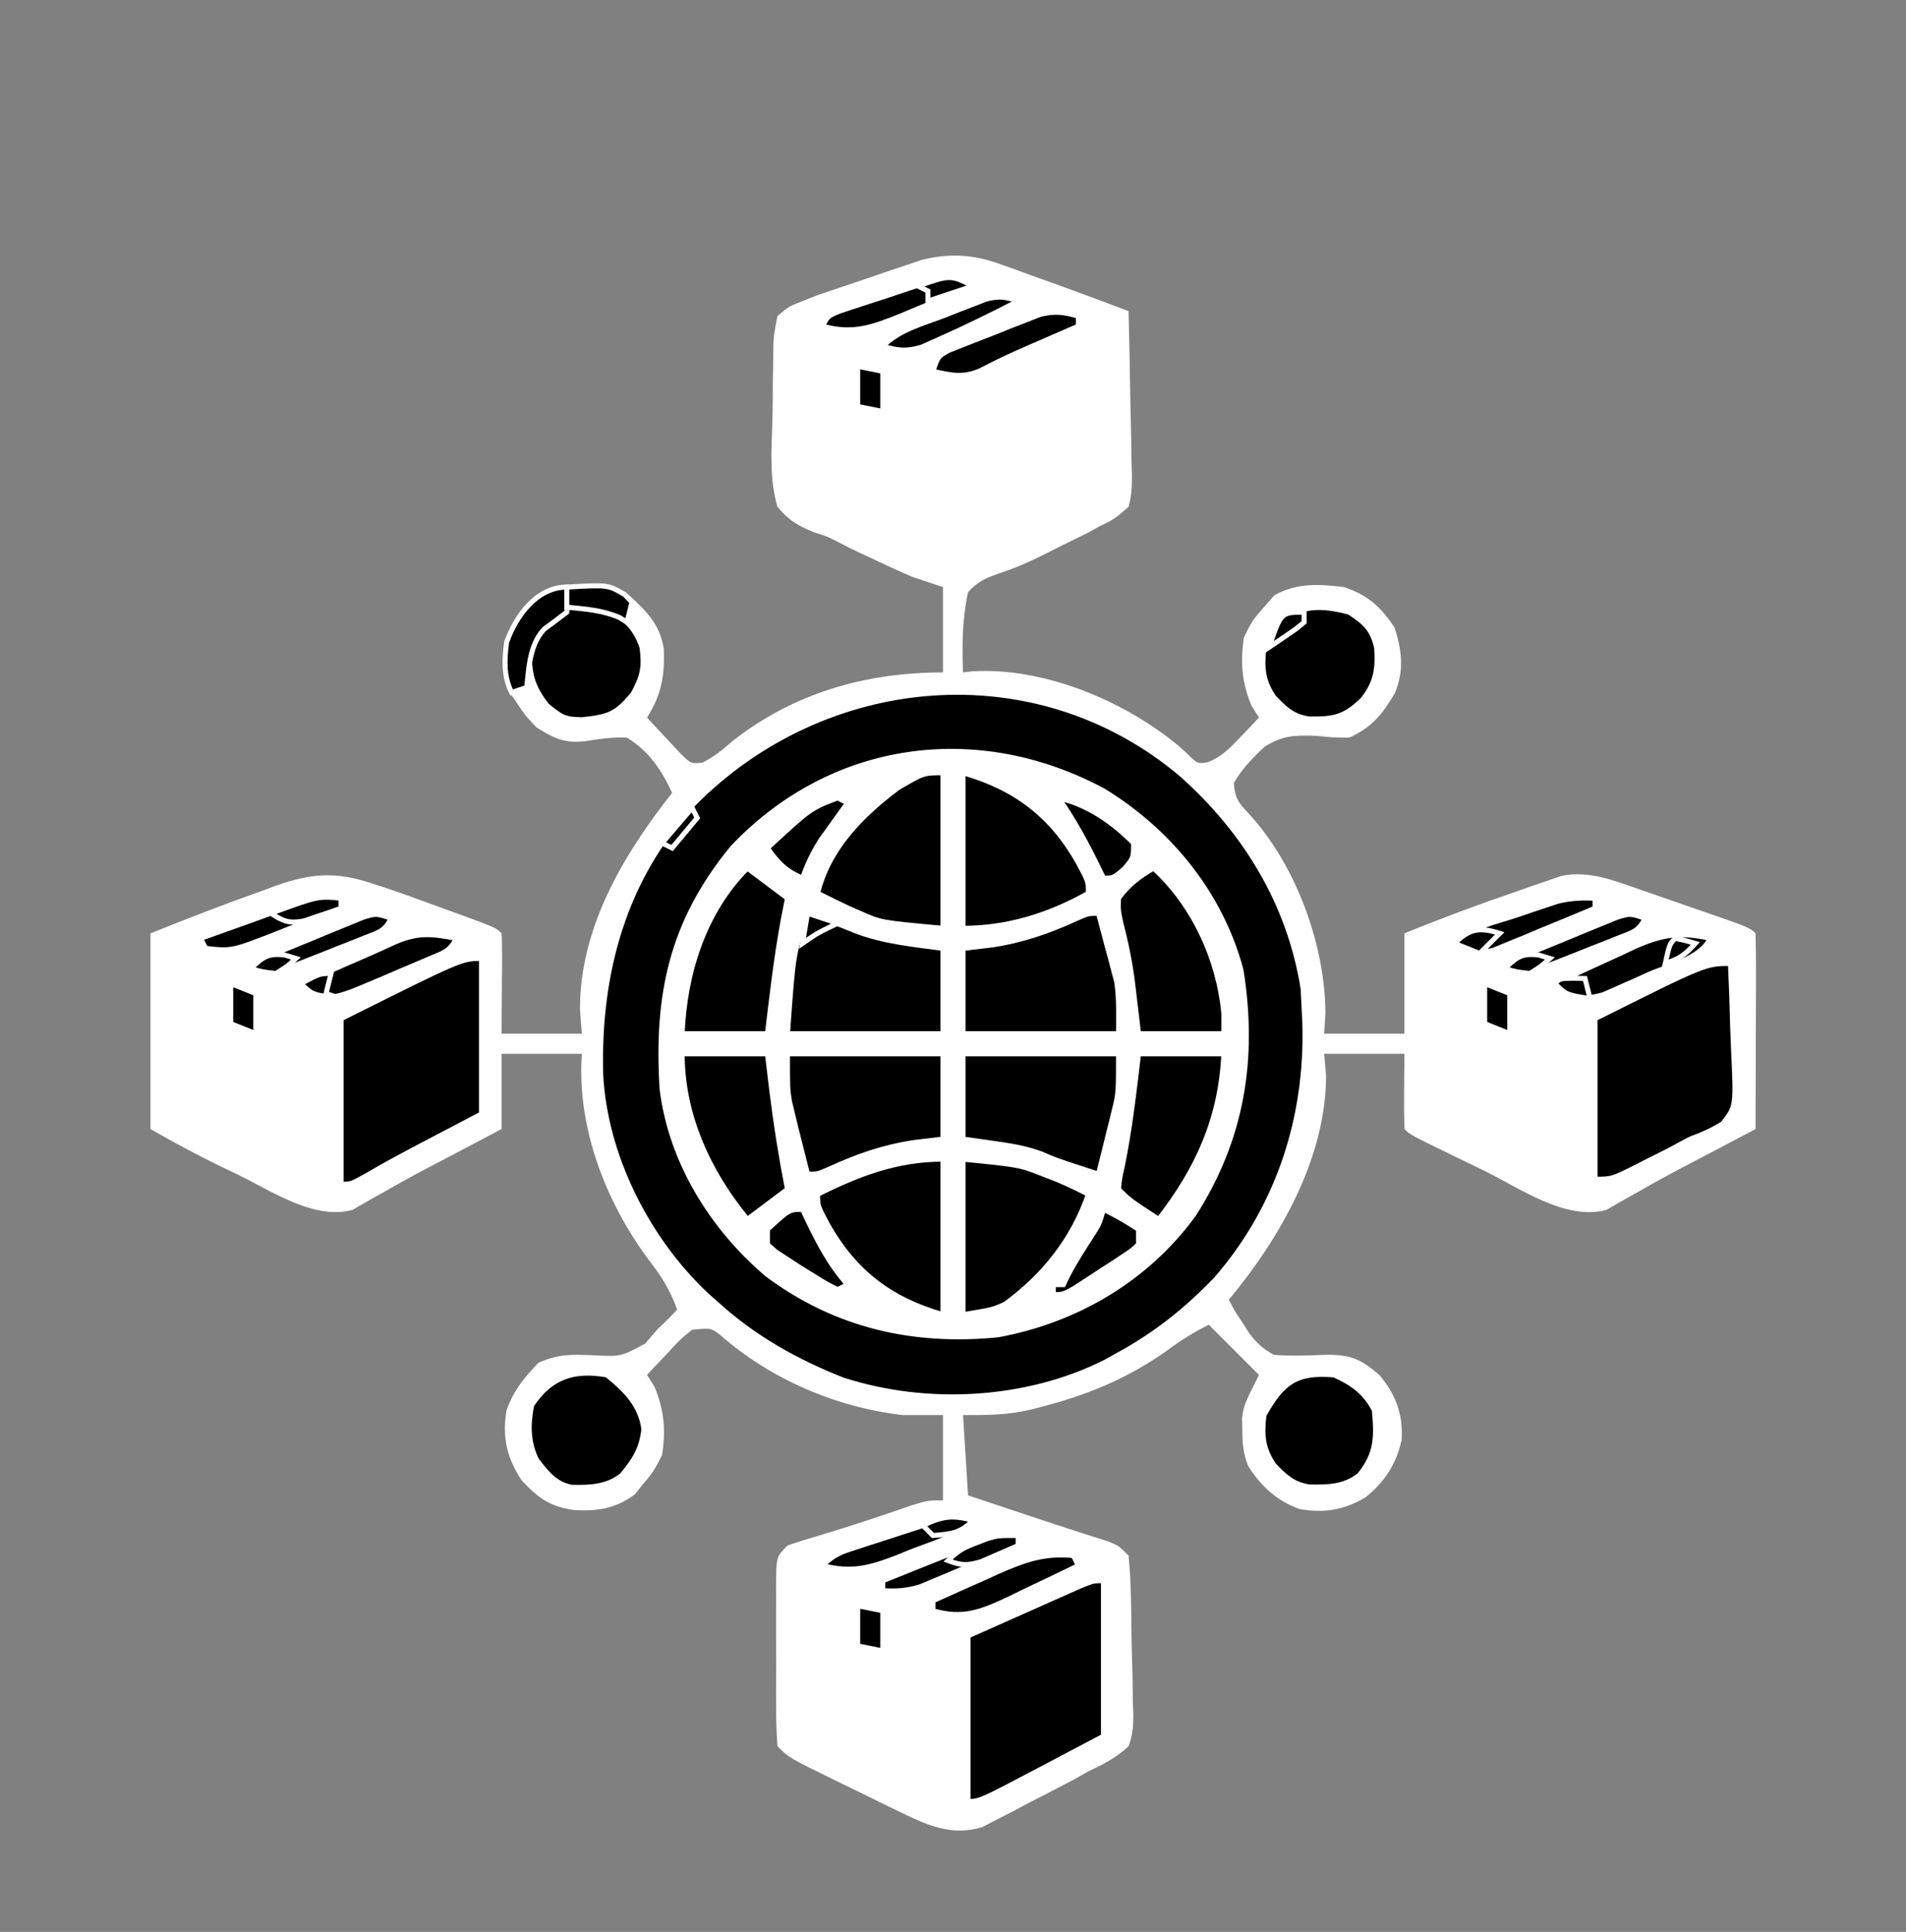 <?xml version="1.0" encoding="UTF-8"?>
<svg version="1.1" xmlns="http://www.w3.org/2000/svg" width="380" height="385">
<rect width="100%" height="100%" fill="#808080" stroke="none"/>
<path d="M0 0 C0.979 0.347 1.958 0.695 2.967 1.053 C3.969 1.421 4.971 1.789 6.004 2.168 C7.501 2.703 7.501 2.703 9.029 3.248 C14.562 5.23 20.065 7.288 25.566 9.355 C25.715 14.836 25.824 20.316 25.896 25.798 C25.926 27.663 25.967 29.527 26.019 31.391 C26.092 34.072 26.126 36.752 26.152 39.434 C26.183 40.266 26.214 41.098 26.246 41.956 C26.248 44.239 26.182 46.156 25.566 48.355 C22.763 50.79 22.763 50.79 19.566 52.355 C18.909 52.721 18.252 53.087 17.575 53.465 C17 53.747 16.425 54.029 15.832 54.32 C15.18 54.642 14.528 54.964 13.856 55.295 C13.183 55.624 12.51 55.954 11.816 56.293 C11.117 56.649 10.418 57.006 9.697 57.373 C6.594 58.943 3.646 60.329 0.336 61.422 C-2.611 62.438 -4.322 63.044 -6.434 65.355 C-7.586 70.757 -7.653 75.855 -7.434 81.355 C-6.556 81.251 -6.556 81.251 -5.66 81.145 C8.562 80.248 24.616 86.951 35.488 95.945 C36.009 96.411 36.53 96.876 37.066 97.355 C39.28 99.587 39.28 99.587 41.457 99.234 C44.22 98.083 45.758 96.454 47.816 94.293 C48.523 93.559 49.229 92.826 49.957 92.07 C50.754 91.221 50.754 91.221 51.566 90.355 C51.071 89.572 50.576 88.788 50.066 87.98 C48.126 83.291 47.832 79.366 48.566 74.355 C50.254 70.98 50.254 70.98 52.566 68.355 C53.247 67.572 53.928 66.788 54.629 65.98 C59.171 63.468 63.492 63.744 68.566 64.355 C73.325 65.999 75.762 68.201 78.566 72.355 C80.094 76.937 80.542 81.081 78.625 85.551 C76.18 89.705 74.058 92.317 69.566 94.355 C66.332 94.332 66.332 94.332 62.816 93.98 C58.532 93.863 56.274 93.911 52.617 96.207 C50.236 98.502 48.237 100.498 46.566 103.355 C46.751 106.798 47.766 107.574 50.191 110.23 C59.132 120.332 64.76 135.858 64.816 149.293 C64.734 150.634 64.651 151.974 64.566 153.355 C69.846 153.355 75.126 153.355 80.566 153.355 C80.566 146.755 80.566 140.155 80.566 133.355 C87.912 130.354 95.306 127.604 102.816 125.043 C103.866 124.671 104.915 124.299 105.996 123.916 C107.014 123.57 108.033 123.224 109.082 122.867 C109.992 122.552 110.903 122.237 111.841 121.913 C117.358 120.785 122.267 122.808 127.461 124.605 C128.41 124.933 128.41 124.933 129.379 125.267 C130.705 125.725 132.03 126.186 133.354 126.648 C135.388 127.359 137.425 128.061 139.463 128.762 C149.425 132.214 149.425 132.214 150.566 133.355 C150.655 136.24 150.682 139.1 150.664 141.984 C150.662 143.281 150.662 143.281 150.66 144.603 C150.654 147.375 150.642 150.146 150.629 152.918 C150.624 154.792 150.619 156.667 150.615 158.541 C150.604 163.146 150.587 167.751 150.566 172.355 C145.949 174.802 141.326 177.239 136.691 179.652 C133.591 181.271 130.531 182.932 127.504 184.684 C126.896 185.022 126.289 185.36 125.663 185.709 C124.045 186.61 122.442 187.539 120.84 188.469 C112.688 190.677 103.543 184.119 96.407 180.63 C94.545 179.72 92.679 178.818 90.812 177.918 C81.715 173.504 81.715 173.504 80.566 172.355 C80.493 169.823 80.474 167.324 80.504 164.793 C80.525 162.339 80.545 159.884 80.566 157.355 C75.286 157.355 70.006 157.355 64.566 157.355 C64.69 158.799 64.814 160.243 64.941 161.73 C64.941 178.077 55.726 194.182 45.566 206.355 C46.74 208.65 46.74 208.65 48.566 211.355 C48.911 211.906 49.255 212.456 49.609 213.023 C51.16 215.032 52.314 216.147 54.566 217.355 C58.15 217.618 61.623 217.476 65.211 217.328 C70.04 217.367 71.897 218.245 75.566 221.355 C78.827 225.223 80.319 229.14 80.008 234.305 C78.983 239.066 76.574 242.763 72.77 245.781 C68.46 248.29 64.658 248.926 59.746 248.102 C55.243 246.56 51.878 243.475 49.395 239.461 C48.432 237.013 48.266 235.108 48.254 232.48 C48.237 231.658 48.22 230.836 48.203 229.988 C48.566 227.355 48.566 227.355 51.566 221.355 C48.266 218.055 44.966 214.755 41.566 211.355 C38.336 212.971 35.868 214.54 33.004 216.668 C25.303 222.071 17.438 225.319 8.379 227.668 C7.399 227.925 7.399 227.925 6.4 228.188 C1.49 229.373 -2.153 229.355 -7.434 229.355 C-7.104 234.635 -6.774 239.915 -6.434 245.355 C-4.503 245.999 -2.572 246.643 -0.641 247.286 C1.003 247.834 2.646 248.383 4.289 248.933 C7.975 250.165 11.663 251.386 15.363 252.574 C16.42 252.915 17.477 253.255 18.566 253.605 C19.495 253.899 20.423 254.193 21.379 254.496 C23.566 255.355 23.566 255.355 25.566 257.355 C25.84 260.165 25.991 262.872 26.043 265.688 C26.059 266.516 26.075 267.345 26.092 268.199 C26.12 269.955 26.141 271.711 26.157 273.467 C26.191 276.149 26.279 278.825 26.367 281.506 C26.387 283.212 26.404 284.919 26.418 286.625 C26.453 287.424 26.488 288.223 26.524 289.047 C26.506 291.395 26.387 293.152 25.566 295.355 C23.172 297.612 20.522 298.952 17.566 300.355 C16.576 300.912 15.586 301.468 14.566 302.041 C11.555 303.623 8.533 305.182 5.504 306.73 C4.454 307.289 3.404 307.847 2.322 308.422 C1.298 308.944 0.274 309.466 -0.781 310.004 C-1.699 310.48 -2.617 310.956 -3.563 311.447 C-9.726 313.398 -14.831 310.978 -20.391 308.266 C-21.02 307.961 -21.649 307.656 -22.297 307.343 C-23.614 306.702 -24.929 306.058 -26.242 305.408 C-28.253 304.414 -30.271 303.436 -32.291 302.459 C-42.128 297.661 -42.128 297.661 -44.434 295.355 C-44.633 292.51 -44.713 289.764 -44.699 286.918 C-44.701 286.082 -44.703 285.246 -44.705 284.385 C-44.706 282.616 -44.703 280.848 -44.694 279.079 C-44.684 276.366 -44.694 273.654 -44.707 270.941 C-44.706 269.225 -44.703 267.509 -44.699 265.793 C-44.703 264.978 -44.707 264.164 -44.711 263.324 C-44.664 257.585 -44.664 257.585 -42.434 255.355 C-40.559 254.688 -38.658 254.095 -36.746 253.543 C-30.282 251.633 -23.921 249.507 -17.551 247.309 C-14.434 246.355 -14.434 246.355 -11.434 246.355 C-11.434 240.745 -11.434 235.135 -11.434 229.355 C-14.074 229.355 -16.714 229.355 -19.434 229.355 C-32.694 227.84 -45.787 222.232 -55.855 213.387 C-57.677 211.991 -57.677 211.991 -61.434 212.355 C-63.887 214.324 -63.887 214.324 -66.184 216.855 C-66.983 217.691 -67.782 218.526 -68.605 219.387 C-69.209 220.036 -69.812 220.686 -70.434 221.355 C-69.939 222.139 -69.444 222.923 -68.934 223.73 C-66.996 228.412 -66.685 232.352 -67.434 237.355 C-69.246 240.793 -69.246 240.793 -71.434 243.355 C-71.887 243.933 -72.341 244.51 -72.809 245.105 C-76.539 247.975 -80.346 248.563 -84.934 248.293 C-89.828 247.584 -92.07 245.96 -95.434 242.355 C-98.411 237.889 -99.345 233.648 -98.434 228.355 C-97.041 224.476 -94.919 221.854 -92.059 218.918 C-88.046 217.188 -85.755 217.272 -81.434 217.418 C-75.669 217.738 -75.669 217.738 -70.809 215.105 C-70.025 214.198 -69.241 213.29 -68.434 212.355 C-67.65 211.592 -66.866 210.829 -66.059 210.043 C-65.522 209.486 -64.986 208.929 -64.434 208.355 C-65.816 204.399 -67.674 201.525 -70.246 198.23 C-78.782 186.654 -84.454 171.9 -83.434 157.355 C-88.714 157.355 -93.994 157.355 -99.434 157.355 C-99.434 162.305 -99.434 167.255 -99.434 172.355 C-104.051 174.802 -108.674 177.239 -113.309 179.652 C-116.409 181.271 -119.469 182.932 -122.496 184.684 C-123.104 185.022 -123.711 185.36 -124.337 185.709 C-125.955 186.61 -127.558 187.539 -129.16 188.469 C-136.83 190.546 -145.269 184.71 -152.059 181.418 C-153.412 180.773 -153.412 180.773 -154.793 180.115 C-159.821 177.7 -164.568 175.136 -169.434 172.355 C-169.434 159.485 -169.434 146.615 -169.434 133.355 C-162.122 130.431 -154.856 127.589 -147.434 124.98 C-146.418 124.6 -145.402 124.22 -144.355 123.828 C-137.285 121.372 -132.537 121.033 -125.434 123.355 C-124.409 123.688 -123.384 124.02 -122.328 124.362 C-118.988 125.496 -115.679 126.696 -112.371 127.918 C-111.232 128.33 -110.093 128.742 -108.92 129.166 C-100.581 132.208 -100.581 132.208 -99.434 133.355 C-99.347 134.844 -99.327 136.337 -99.336 137.828 C-99.341 139.177 -99.341 139.177 -99.346 140.553 C-99.358 141.971 -99.358 141.971 -99.371 143.418 C-99.376 144.367 -99.38 145.317 -99.385 146.295 C-99.397 148.648 -99.415 151.002 -99.434 153.355 C-94.154 153.355 -88.874 153.355 -83.434 153.355 C-83.557 151.747 -83.681 150.138 -83.809 148.48 C-83.809 132.209 -75.196 117.748 -65.434 105.355 C-67.551 100.786 -70.074 97.021 -74.434 94.355 C-77.339 94.223 -79.914 94.602 -82.781 95.066 C-86.931 95.519 -88.892 94.524 -92.434 92.355 C-94.746 89.918 -94.746 89.918 -96.434 87.355 C-96.846 86.757 -97.259 86.159 -97.684 85.543 C-99.084 81.46 -99.185 77.47 -97.746 73.422 C-95.507 69.084 -92.95 66.408 -88.434 64.355 C-83.132 63.589 -78.871 63.676 -73.996 65.98 C-70.478 69.241 -67.799 71.834 -67.086 76.754 C-66.903 82.044 -67.545 85.781 -70.434 90.355 C-69.033 91.891 -67.612 93.409 -66.184 94.918 C-65.395 95.765 -64.606 96.612 -63.793 97.484 C-61.667 99.575 -61.667 99.575 -59.375 99.328 C-57.135 98.206 -55.503 96.886 -53.621 95.23 C-41.416 85.506 -26.888 81.355 -11.434 81.355 C-11.434 75.745 -11.434 70.135 -11.434 64.355 C-14.404 63.365 -14.404 63.365 -17.434 62.355 C-20.225 61.194 -22.95 59.896 -25.684 58.605 C-26.384 58.283 -27.084 57.961 -27.805 57.629 C-29.256 56.947 -30.693 56.234 -32.115 55.493 C-34.459 54.281 -34.459 54.281 -37.176 53.427 C-40.413 52.086 -42.181 51.065 -44.434 48.355 C-46.001 43.021 -45.659 37.332 -45.463 31.832 C-45.371 29.164 -45.36 26.504 -45.361 23.834 C-45.337 22.139 -45.308 20.445 -45.273 18.75 C-45.268 17.953 -45.262 17.156 -45.257 16.335 C-45.16 14.089 -45.16 14.089 -44.434 10.355 C-42.265 8.472 -42.265 8.472 -39.434 7.355 C-37.981 6.778 -37.981 6.778 -36.499 6.189 C-33.022 5.004 -29.543 3.828 -26.059 2.668 C-24.852 2.252 -23.645 1.837 -22.402 1.408 C-21.229 1.016 -20.056 0.623 -18.848 0.219 C-17.785 -0.139 -16.722 -0.497 -15.627 -0.866 C-10.037 -2.229 -5.384 -1.943 0 0 Z " fill="#ffffff" transform="translate(199.434,52.645)"/>
<path d="M0 0 C12.759 11.326 21.606 25.773 24.295 42.785 C24.357 44.084 24.419 45.383 24.483 46.722 C24.533 47.744 24.583 48.767 24.635 49.82 C25.154 68.55 19.33 86.387 6.975 100.609 C1.074 106.771 -5.034 111.633 -12.517 115.722 C-13.367 116.194 -14.216 116.666 -15.091 117.152 C-30.845 125.111 -50.826 126.136 -67.517 120.722 C-76.666 117.137 -85.225 112.341 -92.517 105.722 C-93.2 105.119 -93.883 104.516 -94.587 103.894 C-106.47 92.779 -115.014 75.965 -115.767 59.605 C-116.248 39.776 -111.208 20.772 -97.303 5.967 C-71.211 -20.486 -29.125 -24.532 0 0 Z " fill="#ffffff" transform="translate(235.517,154.278)"/>
<path d="M0 0 C12.759 11.326 21.606 25.773 24.295 42.785 C24.357 44.084 24.419 45.383 24.483 46.722 C24.533 47.744 24.583 48.767 24.635 49.82 C25.154 68.55 19.33 86.387 6.975 100.609 C1.074 106.771 -5.034 111.633 -12.517 115.722 C-13.367 116.194 -14.216 116.666 -15.091 117.152 C-30.845 125.111 -50.826 126.136 -67.517 120.722 C-76.666 117.137 -85.225 112.341 -92.517 105.722 C-93.2 105.119 -93.883 104.516 -94.587 103.894 C-106.47 92.779 -115.014 75.965 -115.767 59.605 C-116.248 39.776 -111.208 20.772 -97.303 5.967 C-71.211 -20.486 -29.125 -24.532 0 0 Z M-89.517 14.722 C-101.662 29.565 -104.662 44.023 -103.517 62.722 C-101.75 77.16 -93.543 90.401 -82.517 99.722 C-68.822 109.918 -53.345 113.407 -36.517 111.722 C-20.91 108.839 -6.89 100.603 2.483 87.722 C12.162 72.571 14.705 56.69 11.897 39.039 C7.867 23.934 -2.302 11.438 -15.47 3.363 C-40.616 -10.177 -69.682 -6.266 -89.517 14.722 Z " fill="#none" stroke="white" stroke-width="1"  transform="translate(235.517,154.278)"/>
<path d="M0 0 C0 10.23 0 20.46 0 31 C-9.062 35.75 -9.062 35.75 -11.875 37.222 C-15.625 39.191 -19.344 41.181 -22.996 43.328 C-26 45 -26 45 -28 45 C-28 34.11 -28 23.22 -28 12 C-4 0 -4 0 0 0 Z " fill="#none" stroke="white" stroke-width="1" transform="translate(96,191)"/>
<path d="M0 0 C0 10.23 0 20.46 0 31 C-3.011 32.588 -6.022 34.176 -9.125 35.812 C-10.531 36.555 -10.531 36.555 -11.965 37.312 C-24.66 44 -24.66 44 -27 44 C-27 33.11 -27 22.22 -27 11 C-22.916 9.185 -18.832 7.37 -14.625 5.5 C-13.338 4.926 -12.051 4.351 -10.725 3.76 C-9.715 3.313 -8.705 2.866 -7.664 2.406 C-6.627 1.945 -5.59 1.485 -4.522 1.01 C-2 0 -2 0 0 0 Z " fill="#none" stroke="white" stroke-width="1"  transform="translate(220,315)"/>
<path d="M0 0 C0.198 4.181 0.343 8.359 0.439 12.543 C0.48 13.964 0.534 15.385 0.604 16.805 C1.162 28.535 1.162 28.535 -1.524 31.921 C-3.632 33.264 -5.659 34.133 -8 35 C-9.4 35.732 -10.792 36.478 -12.176 37.238 C-13.553 37.934 -14.932 38.625 -16.312 39.312 C-17.014 39.672 -17.716 40.031 -18.439 40.4 C-23.634 43 -23.634 43 -27 43 C-27 32.44 -27 21.88 -27 11 C-5 0 -5 0 0 0 Z " fill="#none" stroke="white" stroke-width="1"  transform="translate(345,192)"/>





<path d="M0 0 C0.679 2.497 1.343 4.997 2 7.5 C2.191 8.196 2.382 8.892 2.578 9.609 C2.849 10.654 2.849 10.654 3.125 11.719 C3.293 12.347 3.46 12.976 3.633 13.623 C4.161 17.044 4 20.539 4 24 C-6.23 24 -16.46 24 -27 24 C-27 18.39 -27 12.78 -27 7 C-25.102 6.773 -23.205 6.546 -21.25 6.312 C-15.132 5.395 -9.97 3.593 -4.363 1.023 C-2 0 -2 0 0 0 Z " fill="#none" stroke="white" stroke-width="1"  transform="translate(219,182)"/>
<path d="M0 0 C10.23 0 20.46 0 31 0 C31 7.875 31 7.875 30.125 11.402 C29.945 12.147 29.764 12.891 29.578 13.658 C29.387 14.41 29.197 15.163 29 15.938 C28.809 16.717 28.618 17.496 28.422 18.299 C27.955 20.201 27.479 22.101 27 24 C25.604 23.544 24.208 23.085 22.812 22.625 C21.647 22.242 21.647 22.242 20.457 21.852 C18 21 18 21 15.625 19.969 C12.492 18.813 9.492 18.342 6.188 17.875 C4.146 17.586 2.104 17.297 0 17 C0 11.39 0 5.78 0 0 Z " fill="#none" stroke="white" stroke-width="1"  transform="translate(192,210)"/>
<path d="M0 0 C10.23 0 20.46 0 31 0 C31 5.61 31 11.22 31 17 C29.102 17.227 27.205 17.454 25.25 17.688 C19.132 18.605 13.97 20.407 8.363 22.977 C6 24 6 24 4 24 C3.519 22.105 3.041 20.209 2.562 18.312 C2.162 16.729 2.162 16.729 1.754 15.113 C1.505 14.086 1.256 13.059 1 12 C0.704 10.784 0.704 10.784 0.402 9.543 C0 7 0 7 0 0 Z " fill="#none" stroke="white" stroke-width="1"  transform="translate(157,210)"/>
<path d="M0 0 C3.253 1.057 6.407 2.172 9.562 3.5 C15.172 5.654 21.074 6.198 27 7 C27 12.61 27 18.22 27 24 C16.77 24 6.54 24 -4 24 C-2.839 7.75 -2.839 7.75 0 0 Z " fill="#none" stroke="white" stroke-width="1"  transform="translate(161,182)"/>
<path d="M0 0 C0 10.23 0 20.46 0 31 C-12.383 29.874 -12.383 29.874 -16.438 28.062 C-17.611 27.554 -17.611 27.554 -18.809 27.035 C-20.888 26.053 -22.949 25.042 -25 24 C-22.742 14.968 -16.254 8.473 -9 3 C-3.871 0 -3.871 0 0 0 Z " fill="#none" stroke="white" stroke-width="1"  transform="translate(188,154)"/>
<path d="M0 0 C0 10.23 0 20.46 0 31 C-10.406 28.027 -17.58 22.6 -22.938 13.188 C-25 9.334 -25 9.334 -25 7 C-16.803 2.917 -9.24 0 0 0 Z " fill="#none" stroke="white" stroke-width="1"  transform="translate(188,231)"/>
<path d="M0 0 C11.27 1.127 11.27 1.127 15.875 2.938 C16.759 3.277 17.644 3.616 18.555 3.965 C20.755 4.896 22.88 5.901 25 7 C21.891 16.045 16.109 23.261 8.438 28.875 C6 30 6 30 0 31 C0 20.77 0 10.54 0 0 Z " fill="#none" stroke="white" stroke-width="1"  transform="translate(192,231)"/>
<path d="M0 0 C10.406 2.973 17.58 8.4 22.938 17.812 C25 21.666 25 21.666 25 24 C17.305 28.375 8.907 31 0 31 C0 20.77 0 10.54 0 0 Z " fill="#none" stroke="white" stroke-width="1"  transform="translate(192,154)"/>
<path d="M0 0 C8.005 7.343 13.006 18.171 14 29 C14 30.32 14 31.64 14 33 C8.39 33 2.78 33 -3 33 C-3.875 25.688 -3.875 25.688 -4.152 23.288 C-4.663 19.035 -5.477 15.026 -6.562 10.875 C-7.09 8.285 -7.09 8.285 -7 6 C-5.072 3.305 -2.852 1.648 0 0 Z " fill="#none" stroke="white" stroke-width="1"  transform="translate(230,173)"/>
<path d="M0 0 C2.64 1.98 5.28 3.96 8 6 C7.567 8.227 7.567 8.227 7.125 10.5 C5.759 17.964 4.901 25.467 4 33 C-1.61 33 -7.22 33 -13 33 C-12.529 21.059 -8.709 8.709 0 0 Z " fill="#none" stroke="white" stroke-width="1"  transform="translate(149,173)"/>
<path d="M0 0 C5.61 0 11.22 0 17 0 C16.428 12.769 11.836 22.996 4 33 C-1.75 29.25 -1.75 29.25 -4 27 C-3.828 24.961 -3.828 24.961 -3.25 22.375 C-1.728 14.955 -0.9 7.519 0 0 Z " fill="#none" stroke="white" stroke-width="1"  transform="translate(227,210)"/>
<path d="M0 0 C5.61 0 11.22 0 17 0 C17.289 2.413 17.578 4.826 17.875 7.312 C18.685 13.928 19.727 20.455 21 27 C18.36 28.98 15.72 30.96 13 33 C5.28 23.664 0 12.283 0 0 Z " fill="#none" stroke="white" stroke-width="1"  transform="translate(136,210)"/>
<path d="M0 0 C3.443 2.096 5.747 4.127 7 8 C7.516 11.953 7.159 13.704 5.25 17.25 C1.878 21.371 0.363 21.849 -4.938 22.438 C-8.475 22.365 -8.979 22.017 -11.938 19.625 C-14.979 15.754 -15.532 13.188 -15.469 8.332 C-14.746 4.737 -12.974 3.145 -10.07 1.035 C-6.382 -0.809 -4.091 -0.66 0 0 Z " fill="#none" stroke="white" stroke-width="1"  transform="translate(121,121)"/>
<path d="M0 0 C3.623 1.647 6.168 3.433 8 7 C8.505 12.307 8.516 15.731 5 20 C1.99 22.341 -1.28 22.418 -5.035 22.32 C-8.203 21.804 -9.84 20.288 -12 18 C-14.289 14.731 -14.472 11.93 -14 8 C-10.359 1.471 -7.537 -0.65 0 0 Z " fill="#none" stroke="white" stroke-width="1"  transform="translate(266,274)"/>
<path d="M0 0 C3.682 2.962 6.733 5.998 7.375 10.812 C6.9 14.849 5.558 16.874 3 20 C0.017 22.344 -3.282 22.471 -7.031 22.395 C-10.387 21.722 -11.959 19.597 -14 17 C-15.77 13.461 -15.773 9.844 -15 6 C-11.218 0.315 -6.505 -1.154 0 0 Z " fill="#none" stroke="white" stroke-width="1"  transform="translate(121,274)"/>
<path d="M0 0 C3.136 2.048 4.646 3.412 5.473 7.121 C5.751 11.351 5.325 14.165 2.625 17.5 C-0.965 20.919 -2.979 21.348 -7.965 21.285 C-11.19 20.833 -12.809 19.32 -15 17 C-17.289 13.731 -17.472 10.93 -17 7 C-12.839 -0.728 -8.246 -2.216 0 0 Z " fill="#none" stroke="white" stroke-width="1"  transform="translate(269,122)"/>
<path d="M0 0 C-2.054 4.108 -8.202 5.423 -12.25 7.188 C-13.301 7.664 -14.351 8.14 -15.434 8.631 C-16.959 9.299 -16.959 9.299 -18.516 9.98 C-19.447 10.392 -20.378 10.803 -21.337 11.227 C-24.373 12.108 -26.017 11.982 -29 11 C-29.66 10.34 -30.32 9.68 -31 9 C-26.681 6.969 -22.344 4.977 -18 3 C-16.61 2.345 -16.61 2.345 -15.191 1.676 C-9.577 -0.82 -6.026 -1.339 0 0 Z " fill="#none" stroke="white" stroke-width="1"  transform="translate(341,187)"/>
<path d="M0 0 C-1.355 2.711 -2.749 2.946 -5.516 4.129 C-6.437 4.524 -7.359 4.919 -8.309 5.326 C-9.765 5.938 -9.765 5.938 -11.25 6.562 C-12.205 6.974 -13.16 7.386 -14.145 7.811 C-22.791 11.484 -22.791 11.484 -27 12 C-29.312 10.562 -29.312 10.562 -31 9 C-28.479 7.895 -25.958 6.791 -23.438 5.688 C-22.733 5.379 -22.029 5.07 -21.303 4.752 C-19.89 4.133 -18.476 3.518 -17.06 2.905 C-15.721 2.317 -14.39 1.712 -13.067 1.089 C-8.004 -1.249 -5.329 -1.028 0 0 Z " fill="#none" stroke="white" stroke-width="1"  transform="translate(91,187)"/>
<path d="M0 0 C0 0.66 0 1.32 0 2 C-1.085 2.471 -2.171 2.941 -3.289 3.426 C-4.734 4.055 -6.18 4.684 -7.625 5.312 C-8.338 5.621 -9.051 5.93 -9.785 6.248 C-13.021 7.658 -16.163 9.087 -19.281 10.75 C-22.857 12.394 -25.225 11.83 -29 11 C-28 8 -28 8 -25.854 6.817 C-22.824 5.615 -19.794 4.417 -16.75 3.25 C-15.699 2.826 -14.649 2.402 -13.566 1.965 C-12.041 1.371 -12.041 1.371 -10.484 0.766 C-9.553 0.402 -8.622 0.039 -7.663 -0.335 C-4.71 -1.072 -2.901 -0.821 0 0 Z " fill="#none" stroke="white" stroke-width="1"  transform="translate(215,63)"/>
<path d="M0 0 C0.33 0.66 0.66 1.32 1 2 C-2.507 3.716 -6.033 5.393 -9.562 7.062 C-10.553 7.548 -11.544 8.033 -12.564 8.533 C-18.22 11.183 -21.892 12.773 -28 11 C-28 10.34 -28 9.68 -28 9 C-24.655 7.479 -21.298 5.987 -17.938 4.5 C-16.995 4.071 -16.052 3.641 -15.08 3.199 C-9.788 0.876 -5.793 -0.578 0 0 Z " fill="#none" stroke="white" stroke-width="1"  transform="translate(214,310)"/>
<path d="M0 0 C0.375 2.188 0.375 2.188 0 5 C-1.503 6.143 -3.007 7.284 -4.531 8.398 C-7.406 11.533 -7.539 15.908 -8 20 C-8.99 20.33 -9.98 20.66 -11 21 C-12.614 17.773 -12.449 14.499 -12 11 C-10.174 5.815 -6.029 0 0 0 Z " fill="#none" stroke="white" stroke-width="1"  transform="translate(113,117)"/>
<path d="M0 0 C2.494 1.204 4.681 2.454 7 4 C7 4.99 7 5.98 7 7 C5.655 8.259 5.655 8.259 3.789 9.48 C3.121 9.922 2.454 10.363 1.766 10.818 C1.059 11.27 0.353 11.722 -0.375 12.188 C-1.074 12.651 -1.772 13.114 -2.492 13.592 C-7.712 17 -7.712 17 -10 17 C-10 16.34 -10 15.68 -10 15 C-9.34 15 -8.68 15 -8 15 C-7.723 14.424 -7.446 13.848 -7.16 13.254 C-5.663 10.344 -3.897 7.648 -2.121 4.902 C-0.849 2.895 -0.849 2.895 0 0 Z " fill="#none" stroke="white" stroke-width="1"  transform="translate(220,241)"/>
<path d="M0 0 C0.472 0.996 0.472 0.996 0.953 2.012 C3.253 6.757 5.441 11.046 9 15 C8.01 15.495 8.01 15.495 7 16 C4.758 14.891 4.758 14.891 2.125 13.25 C0.829 12.453 0.829 12.453 -0.492 11.641 C-1.32 11.099 -2.147 10.558 -3 10 C-3.766 9.5 -4.531 9 -5.32 8.484 C-5.875 7.995 -6.429 7.505 -7 7 C-7 6.01 -7 5.02 -7 4 C-2.657 0 -2.657 0 0 0 Z " fill="#none" stroke="white" stroke-width="1"  transform="translate(160,241)"/>
<path d="M0 0 C0.66 0.33 1.32 0.66 2 1 C1.277 1.996 1.277 1.996 0.539 3.012 C-0.093 3.895 -0.724 4.778 -1.375 5.688 C-2.315 6.993 -2.315 6.993 -3.273 8.324 C-4.894 10.836 -5.999 13.193 -7 16 C-10.401 14.593 -11.892 12.971 -14 10 C-5.444 2.074 -5.444 2.074 0 0 Z " fill="#none" stroke="white" stroke-width="1"  transform="translate(167,159)"/>
<path d="M0 0 C5.925 1.367 10.732 4.742 15 9 C15 12 15 12 13.125 14.188 C11 16 11 16 9 16 C8.685 15.348 8.371 14.695 8.047 14.023 C5.638 9.103 3.174 4.467 0 0 Z " fill="#none" stroke="white" stroke-width="1"  transform="translate(211,159)"/>
<path d="M0 0 C-3.677 1.548 -7.368 3.058 -11.062 4.562 C-12.101 5 -13.139 5.438 -14.209 5.889 C-19.963 8.209 -23.933 9.713 -30 8 C-29 6 -29 6 -26.655 5.007 C-23.337 3.906 -20.016 2.817 -16.688 1.75 C-15.533 1.361 -14.379 0.971 -13.189 0.57 C-12.079 0.212 -10.968 -0.146 -9.824 -0.516 C-8.804 -0.849 -7.784 -1.181 -6.733 -1.524 C-3.657 -2.06 -2.554 -1.706 0 0 Z " fill="#none" stroke="white" stroke-width="1"  transform="translate(194,57)"/>
<path d="M0 0 C0 0.66 0 1.32 0 2 C-3.718 3.57 -7.451 5.101 -11.188 6.625 C-12.77 7.294 -12.77 7.294 -14.385 7.977 C-15.406 8.389 -16.428 8.802 -17.48 9.227 C-18.418 9.614 -19.355 10.002 -20.321 10.401 C-23.577 11.129 -25.081 10.505 -28 9 C-24.668 5.668 -20.099 4.829 -15.688 3.375 C-14.261 2.888 -14.261 2.888 -12.807 2.391 C-11.884 2.084 -10.962 1.777 -10.012 1.461 C-9.171 1.18 -8.33 0.9 -7.464 0.611 C-4.884 -0.029 -2.647 -0.111 0 0 Z " fill="#none" stroke="white" stroke-width="1"  transform="translate(318,179)"/>
<path d="M0 0 C-3.339 3.339 -7.835 4.501 -12.188 6.188 C-13.121 6.568 -14.055 6.949 -15.018 7.342 C-20.529 9.479 -24.227 10.509 -30 9 C-27.741 6.741 -26.293 6.281 -23.281 5.309 C-22.349 5.004 -21.417 4.699 -20.457 4.385 C-19.481 4.072 -18.505 3.76 -17.5 3.438 C-15.573 2.812 -13.645 2.186 -11.719 1.559 C-10.862 1.283 -10.006 1.008 -9.123 0.724 C-5.358 -0.56 -4.015 -0.951 0 0 Z " fill="#none" stroke="white" stroke-width="1"  transform="translate(194,303)"/>
<path d="M0 0 C0 0.66 0 1.32 0 2 C-3.369 3.35 -6.746 4.677 -10.125 6 C-11.076 6.382 -12.028 6.763 -13.008 7.156 C-21.769 10.564 -21.769 10.564 -27 10 C-27.33 9.34 -27.66 8.68 -28 8 C-24.275 6.654 -20.545 5.325 -16.812 4 C-15.757 3.618 -14.702 3.237 -13.615 2.844 C-12.083 2.302 -12.083 2.302 -10.52 1.75 C-9.113 1.247 -9.113 1.247 -7.679 0.734 C-4.987 -0.004 -2.776 -0.141 0 0 Z " fill="#none" stroke="white" stroke-width="1"  transform="translate(68,179)"/>
<path d="M0 0 C-1.334 2.667 -2.552 2.819 -5.297 3.91 C-6.173 4.26 -7.05 4.61 -7.953 4.971 C-9.338 5.511 -9.338 5.511 -10.75 6.062 C-12.111 6.609 -12.111 6.609 -13.5 7.166 C-22.064 10.553 -22.064 10.553 -26 11 C-26.66 10.34 -27.32 9.68 -28 9 C-23.902 7.297 -19.796 5.615 -15.688 3.938 C-13.937 3.21 -13.937 3.21 -12.15 2.467 C-11.032 2.012 -9.914 1.558 -8.762 1.09 C-7.73 0.666 -6.698 0.241 -5.635 -0.196 C-3 -1 -3 -1 0 0 Z " fill="#none" stroke="white" stroke-width="1"  transform="translate(328,183)"/>
<path d="M0 0 C-1.334 2.667 -2.552 2.819 -5.297 3.91 C-6.173 4.26 -7.05 4.61 -7.953 4.971 C-9.338 5.511 -9.338 5.511 -10.75 6.062 C-12.111 6.609 -12.111 6.609 -13.5 7.166 C-22.064 10.553 -22.064 10.553 -26 11 C-26.66 10.34 -27.32 9.68 -28 9 C-23.902 7.297 -19.796 5.615 -15.688 3.938 C-13.937 3.21 -13.937 3.21 -12.15 2.467 C-11.032 2.012 -9.914 1.558 -8.762 1.09 C-7.73 0.666 -6.698 0.241 -5.635 -0.196 C-3 -1 -3 -1 0 0 Z " fill="#none" stroke="white" stroke-width="1"  transform="translate(78,183)"/>
<path d="M0 0 C0 0.66 0 1.32 0 2 C-3.557 3.514 -7.121 5.009 -10.688 6.5 C-11.695 6.929 -12.702 7.359 -13.74 7.801 C-15.205 8.41 -15.205 8.41 -16.699 9.031 C-17.595 9.408 -18.49 9.785 -19.413 10.174 C-22.096 11.031 -24.202 11.159 -27 11 C-27 10.34 -27 9.68 -27 9 C-23.254 7.489 -19.503 5.993 -15.75 4.5 C-14.687 4.071 -13.623 3.641 -12.527 3.199 C-11.503 2.793 -10.478 2.387 -9.422 1.969 C-8.479 1.592 -7.537 1.215 -6.565 0.826 C-4 0 -4 0 0 0 Z " fill="#none" stroke="white" stroke-width="1"  transform="translate(203,306)"/>
<path d="M0 0 C-5.362 2.788 -10.785 5.43 -16.312 7.875 C-17.278 8.306 -18.244 8.736 -19.238 9.18 C-22.29 10.086 -23.981 9.891 -27 9 C-23.63 5.63 -19.025 4.493 -14.625 2.812 C-13.186 2.241 -13.186 2.241 -11.719 1.658 C-10.793 1.303 -9.868 0.948 -8.914 0.582 C-8.068 0.254 -7.222 -0.073 -6.35 -0.411 C-3.797 -1.051 -2.453 -0.868 0 0 Z " fill="#none" stroke="white" stroke-width="1"  transform="translate(203,60)"/>
<path d="M0 0 C8.193 -0.473 8.193 -0.473 11.562 1.5 C12.037 1.995 12.511 2.49 13 3 C12.67 4.32 12.34 5.64 12 7 C11.505 6.691 11.01 6.381 10.5 6.062 C7.02 4.584 3.76 4.376 0 4 C0 2.68 0 1.36 0 0 Z " fill="#none" stroke="white" stroke-width="1"  transform="translate(113,117)"/>
<path d="M0 0 C2.475 0.99 2.475 0.99 5 2 C5 4.64 5 7.28 5 10 C2.525 9.01 2.525 9.01 0 8 C0 5.36 0 2.72 0 0 Z " fill="#none" stroke="white" stroke-width="1"  transform="translate(46,196)"/>
<path d="M0 0 C2.475 0.99 2.475 0.99 5 2 C5 4.64 5 7.28 5 10 C2.525 9.01 2.525 9.01 0 8 C0 5.36 0 2.72 0 0 Z " fill="#none" stroke="white" stroke-width="1"  transform="translate(296,196)"/>
<path d="M0 0 C2.475 0.495 2.475 0.495 5 1 C5 3.64 5 6.28 5 9 C3.35 8.67 1.7 8.34 0 8 C0 5.36 0 2.72 0 0 Z " fill="#none" stroke="white" stroke-width="1" transform="translate(171,320)"/>
<path d="M0 0 C2.475 0.495 2.475 0.495 5 1 C5 3.64 5 6.28 5 9 C3.35 8.67 1.7 8.34 0 8 C0 5.36 0 2.72 0 0 Z " fill="#none" stroke="white" stroke-width="1"  transform="translate(171,73)"/>
<path d="M0 0 C0 0.66 0 1.32 0 2 C-1.577 2.701 -3.162 3.386 -4.75 4.062 C-5.632 4.445 -6.513 4.828 -7.422 5.223 C-10.153 6.046 -11.369 5.977 -14 5 C-11.965 2.965 -10.766 2.362 -8.125 1.375 C-7.108 0.984 -7.108 0.984 -6.07 0.586 C-4 0 -4 0 0 0 Z " fill="#none" stroke="white" stroke-width="1" transform="translate(203,306)"/>
<path d="M0 0 C0 0.66 0 1.32 0 2 C-1.577 2.56 -3.162 3.097 -4.75 3.625 C-5.632 3.927 -6.513 4.228 -7.422 4.539 C-10.41 5.073 -11.499 4.624 -14 3 C-4.59 -0.444 -4.59 -0.444 0 0 Z " fill="#none" stroke="white" stroke-width="1"  transform="translate(68,179)"/>
<path d="M0 0 C-1.32 1.32 -2.64 2.64 -4 4 C-6.475 3.01 -6.475 3.01 -9 2 C-5.946 -1.054 -3.953 -1.227 0 0 Z " fill="#none" stroke="white" stroke-width="1"  transform="translate(299,186)"/>
<path d="M0 0 C-4.455 1.485 -4.455 1.485 -9 3 C-9 2.34 -9 1.68 -9 1 C-9.66 0.67 -10.32 0.34 -11 0 C-4.5 -2.25 -4.5 -2.25 0 0 Z " fill="#none" stroke="white" stroke-width="1"  transform="translate(194,57)"/>
<path d="M0 0 C-2.595 2.595 -4.399 2.7 -8 3 C-8.66 2.34 -9.32 1.68 -10 1 C-6.218 -0.837 -4.054 -1.158 0 0 Z " fill="#none" stroke="white" stroke-width="1"  transform="translate(194,303)"/>
<path d="M0 0 C1.207 0.031 1.207 0.031 2.438 0.062 C2.768 1.383 3.098 2.703 3.438 4.062 C-1.312 3.312 -1.312 3.312 -3.562 1.062 C-2.562 0.062 -2.562 0.062 0 0 Z " fill="#none" stroke="white" stroke-width="1"  transform="translate(313.562,194.938)"/>
<path d="M0 0 C1.114 0.34 1.114 0.34 2.25 0.688 C0.562 2.25 0.562 2.25 -1.75 3.688 C-4.5 3.375 -4.5 3.375 -6.75 2.688 C-4.295 0.414 -3.412 -0.388 0 0 Z " fill="#none" stroke="white" stroke-width="1"  transform="translate(306.75,190.312)"/>
<path d="M0 0 C1.114 0.34 1.114 0.34 2.25 0.688 C0.562 2.25 0.562 2.25 -1.75 3.688 C-4.5 3.375 -4.5 3.375 -6.75 2.688 C-4.295 0.414 -3.412 -0.388 0 0 Z " fill="#none" stroke="white" stroke-width="1"  transform="translate(56.75,190.312)"/>
<path d="M0 0 C-0.33 1.32 -0.66 2.64 -1 4 C-0.01 4.33 0.98 4.66 2 5 C-3.75 4.25 -3.75 4.25 -6 2 C-2.25 0 -2.25 0 0 0 Z " fill="#none" stroke="white" stroke-width="1"  transform="translate(66,194)"/>
<path d="M0 0 C1.98 0.66 3.96 1.32 6 2 C5.402 2.289 4.804 2.578 4.188 2.875 C1.807 4.047 1.807 4.047 -1 6 C-0.67 4.02 -0.34 2.04 0 0 Z " fill="#none" stroke="white" stroke-width="1"  transform="translate(161,182)"/>
<path d="M0 0 C2.062 0.438 2.062 0.438 4 1 C1.948 3.248 0.993 4.002 -2 5 C-1.125 1.125 -1.125 1.125 0 0 Z " fill="#none" stroke="white" stroke-width="1"  transform="translate(334,187)"/>
<path d="M0 0 C0.33 0.66 0.66 1.32 1 2 C-0.65 3.98 -2.3 5.96 -4 8 C-4.66 7.67 -5.32 7.34 -6 7 C-4.02 4.69 -2.04 2.38 0 0 Z " fill="#none" stroke="white" stroke-width="1"  transform="translate(138,161)"/>
<path d="M0 0 C0 0.66 0 1.32 0 2 C-1.531 3.289 -1.531 3.289 -3.5 4.625 C-4.15 5.071 -4.799 5.517 -5.469 5.977 C-5.974 6.314 -6.479 6.652 -7 7 C-4.605 0 -4.605 0 0 0 Z " fill="#none" stroke="white" stroke-width="1"  transform="translate(260,122)"/>
</svg>

